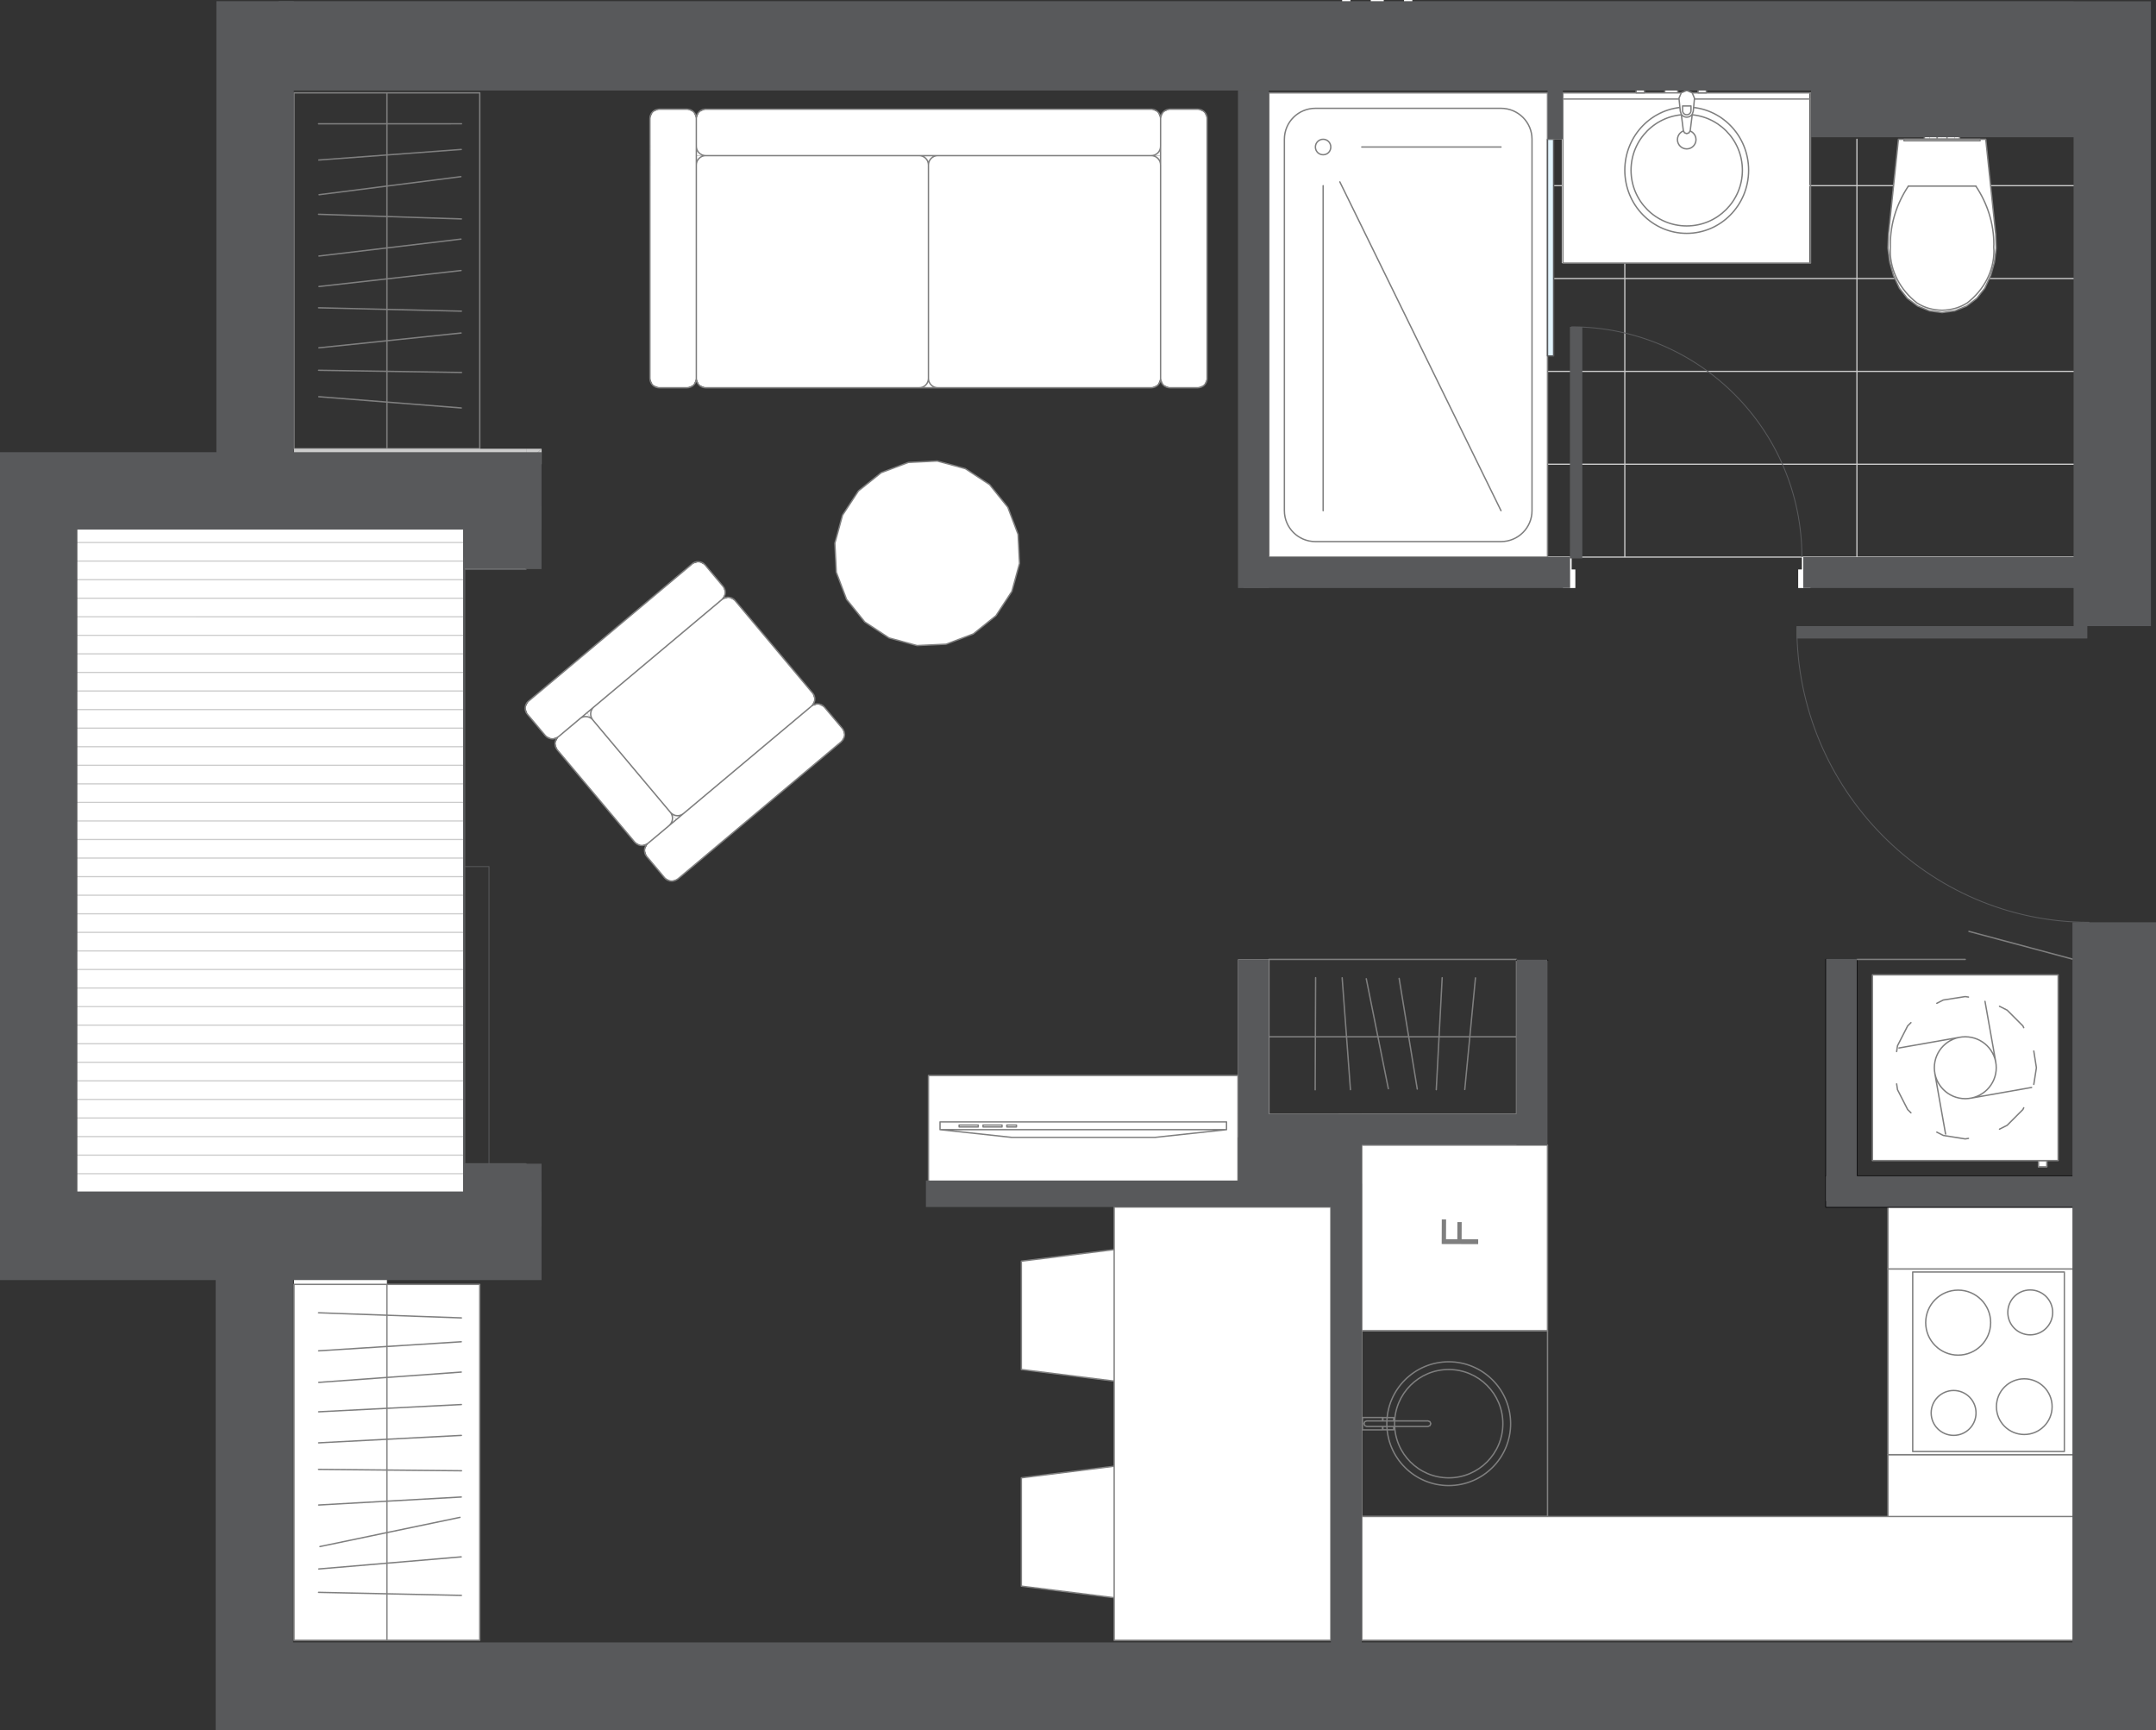 <?xml version="1.0" encoding="UTF-8"?> <svg xmlns="http://www.w3.org/2000/svg" id="_Слой_2" data-name="Слой 2" viewBox="0 0 1117.23 896.49"><rect x="0" y="0" width="1117.23" height="896.49" fill="#333333" stroke="none"/> <defs> <style> .cls-1 { stroke-width: .71px; } .cls-1, .cls-2, .cls-3, .cls-4, .cls-5, .cls-6, .cls-7, .cls-8 { fill: none; } .cls-1, .cls-2, .cls-3, .cls-4, .cls-6, .cls-7, .cls-8 { stroke-linecap: round; stroke-linejoin: round; } .cls-1, .cls-4 { stroke: #7f7f7f; } .cls-9 { fill: #fff; } .cls-9, .cls-10, .cls-5, .cls-11 { fill-rule: evenodd; } .cls-10 { fill: #e1f4fd; } .cls-2 { stroke-width: 1.18px; } .cls-2, .cls-6, .cls-7 { stroke: #58595b; } .cls-3 { stroke: #ccc; stroke-width: .62px; } .cls-4, .cls-7, .cls-8 { stroke-width: .71px; } .cls-6 { stroke-width: .47px; } .cls-12 { fill: #7f7f7f; } .cls-8 { stroke: #000; } .cls-11 { fill: #ccc; } .cls-13 { fill: #58595b; } </style> </defs> <g id="Layer_1" data-name="Layer 1"> <polyline class="cls-9" points="240.56 272.64 240.56 625.46 32.08 625.46 32.08 272.64 240.56 272.64"></polyline> <path class="cls-3" d="M32.08,617.81H240.56m-208.48-9.62H240.56m-208.48-9.62H240.56m-208.48-9.62H240.56m-208.48-9.62H240.56m-208.48-9.62H240.56m-208.48-9.62H240.56m-208.48-9.62H240.56m-208.48-9.62H240.56m-208.48-9.62H240.56m-208.48-9.62H240.56m-208.48-9.62H240.56m-208.48-9.62H240.56m-208.48-9.62H240.56m-208.48-9.62H240.56m-208.48-9.62H240.56m-208.48-9.62H240.56m-208.48-9.62H240.56m-208.48-9.62H240.56m-208.48-9.62H240.56m-208.48-9.62H240.56m-208.48-9.62H240.56m-208.48-9.62H240.56m-208.48-9.62H240.56m-208.48-9.62H240.56m-208.48-9.62H240.56m-208.48-9.62H240.56m-208.48-9.62H240.56m-208.48-9.62H240.56m-208.48-9.62H240.56m-208.48-9.62H240.56m-208.48-9.62H240.56m-208.48-9.62H240.56m-208.48-9.62H240.56m-208.48-9.62H240.56m-208.48-9.62H240.56"></path> <polyline class="cls-5" points="240.56 272.64 32.08 272.64 32.08 625.46 240.56 625.46 240.56 272.64"></polyline> <path class="cls-2" d="M240.56,272.64H32.08m0,0v352.82m0,0H240.56m0,0V272.64"></path> <path class="cls-3" d="M721.69,48.11v240.56m120.28-240.56v240.56m120.28-216.51v216.51m-304.72,0h417.02m-417.02-48.11h417.02m-417.02-48.11h417.02m-417.02-48.11h417.02m-417.02-48.11h417.02m-417.02-48.11h280.68"></path> <polyline class="cls-5" points="657.53 48.11 657.53 288.68 1074.56 288.68 1074.56 72.17 938.21 72.17 938.21 48.11 657.53 48.11"></polyline> <polyline class="cls-9" points="481.13 613.43 641.52 613.43 641.52 557.3 481.13 557.3 481.13 613.43"></polyline> <path class="cls-4" d="M481.13,557.3h160.39m0,0v56.13m0,0h-160.39m0,0v-56.13"></path> <polyline class="cls-9" points="635.58 581.36 487.12 581.36 487.12 585.37 524.24 589.37 598.47 589.37 635.58 585.37 635.58 581.36"></polyline> <path class="cls-4" d="M635.58,581.36h-148.46m0,0v4.01m0,0l37.12,4.01m0,0h74.23m0,0l37.11-4.01m0,0v-4.01m-138.56,1.61h9.9m0,0v.99m0,0h-9.9m0,0v-.99m12.39,0h9.84m0,0v.99m0,0h-9.84m0,0v-.99m12.33,0h4.98m0,0v.99m0,0h-4.98m0,0v-.99m113.83,2.4h-148.46"></path> <polyline class="cls-9" points="731.87 0 727.57 0 727.57 3.21 731.87 3.21 731.87 0"></polyline> <polyline class="cls-9" points="699.79 0 695.49 0 695.49 3.21 699.79 3.21 699.79 0"></polyline> <polyline class="cls-9" points="717.05 0 710.32 0 710.32 3.21 717.05 3.21 717.05 0"></polyline> <polyline class="cls-9" points="420.53 365.93 422.23 362.67 421.1 359.16 380.93 311.24 377.65 309.54 374.14 310.64 304.1 369.4 350.49 424.69 420.53 365.93"></polyline> <polyline class="cls-9" points="350.49 424.69 304.1 369.4 289.39 381.77 287.69 385.04 288.77 388.56 328.99 436.48 332.22 438.17 335.72 437.07 350.49 424.69"></polyline> <polyline class="cls-9" points="435.98 384.35 437.67 381.1 436.6 377.59 427.27 366.52 424.04 364.82 420.53 365.93 335.72 437.07 334.03 440.32 335.16 443.84 344.44 454.9 347.72 456.6 351.23 455.5 435.98 384.35"></polyline> <polyline class="cls-9" points="374.14 310.64 375.84 307.37 374.71 303.86 365.43 292.81 362.2 291.11 358.69 292.22 273.89 363.35 272.19 366.62 273.32 370.13 282.6 381.18 285.88 382.88 289.39 381.77 374.14 310.64"></polyline> <path class="cls-4" d="M421.1,359.16l-40.17-47.92m-6.79-.59l-66.36,55.67m-.57,6.78l40.23,47.9m6.73,.59l66.36-55.67m.57-6.77l-40.17-47.92m-6.79-.59l-66.36,55.67m-.57,6.78l40.23,47.9m6.73,.59l66.36-55.67m-73.1,55.07l-40.23-47.9m-6.79-.59l-11.03,9.27m-.62,6.78l40.23,47.92m6.73,.59l11.09-9.29m89.79-50.19l-9.34-11.07m-6.73-.59l-84.81,71.14m-.57,6.77l9.28,11.07m6.79,.59l84.75-71.14m-61.27-80.49l-9.28-11.05m-6.73-.59l-84.81,71.13m-.57,6.78l9.28,11.05m6.79,.59l84.75-71.13m0,0c.85-.72,1.98-1.12,3.06-1.12,1.47,0,2.83,.62,3.73,1.71m-73.72,61.85c-.73-.87-1.13-1.96-1.13-3.09,0-1.43,.62-2.77,1.7-3.69m46.39,55.28c-.85,.74-1.92,1.14-3.11,1.14-1.36,0-2.71-.64-3.62-1.74m73.66-61.84c.74,.87,1.13,1.96,1.13,3.09,0,1.41-.62,2.76-1.7,3.67m-46.39-55.28c.85-.72,1.98-1.12,3.06-1.12,1.47,0,2.83,.62,3.73,1.71m-73.72,61.85c-.73-.87-1.13-1.96-1.13-3.09,0-1.43,.62-2.77,1.7-3.69m46.39,55.28c-.85,.74-1.92,1.14-3.11,1.14-1.36,0-2.71-.64-3.62-1.74m73.66-61.84c.74,.87,1.13,1.96,1.13,3.09,0,1.41-.62,2.76-1.7,3.67m-120.11,6.57c.85-.72,1.98-1.12,3.11-1.12,1.42,0,2.77,.62,3.68,1.71m-18.44,15.46c-.74-.87-1.13-1.96-1.13-3.09,0-1.41,.62-2.78,1.75-3.69m46.34,55.3c-.85,.72-1.92,1.12-3.06,1.12-1.41,0-2.77-.62-3.68-1.71m18.44-15.48c.68,.87,1.07,1.97,1.07,3.1,0,1.43-.62,2.78-1.7,3.69m73.72-61.85c.85-.72,1.92-1.12,3.11-1.12,1.41,0,2.72,.62,3.62,1.71m-92.11,77.32c-.74-.87-1.13-1.96-1.13-3.09,0-1.41,.62-2.76,1.7-3.67m15.5,18.43c-.91,.72-1.98,1.12-3.11,1.12-1.41,0-2.77-.62-3.68-1.71m92.16-77.32c.68,.87,1.07,1.96,1.07,3.1,0,1.41-.62,2.76-1.7,3.67m-77.28-92.13c.85-.72,1.92-1.12,3.06-1.12,1.41,0,2.77,.62,3.68,1.71m-92.11,77.32c-.74-.87-1.13-1.96-1.13-3.1,0-1.43,.62-2.78,1.7-3.69m15.5,18.43c-.91,.74-1.98,1.14-3.11,1.14-1.41,0-2.77-.64-3.68-1.73m92.11-77.32c.74,.88,1.13,1.97,1.13,3.09,0,1.43-.62,2.78-1.7,3.69"></path> <polyline class="cls-9" points="1008.93 72.17 1008.93 68.96 1008.19 68.96 1008.19 72.17 1008.93 72.17"></polyline> <polyline class="cls-9" points="1008.19 72.17 1008.19 68.96 1006.38 68.96 1006.38 72.17 1008.19 72.17"></polyline> <polyline class="cls-9" points="1006.38 72.17 1006.38 68.96 1004.57 68.96 1004.57 72.17 1006.38 72.17"></polyline> <polyline class="cls-9" points="1004.57 72.17 1004.57 68.96 1003.78 68.96 1003.78 72.17 1004.57 72.17"></polyline> <polyline class="cls-9" points="1015.49 72.17 1015.49 68.96 1012.83 68.96 1012.83 72.17 1015.49 72.17"></polyline> <polyline class="cls-9" points="1012.83 72.17 1012.83 68.96 1008.93 68.96 1008.93 72.17 1012.83 72.17"></polyline> <polyline class="cls-9" points="1003.78 68.96 999.93 68.96 999.93 72.17 1003.78 72.17 1003.78 68.96"></polyline> <polyline class="cls-9" points="999.93 72.17 999.93 68.96 997.22 68.96 997.22 72.17 999.93 72.17"></polyline> <path class="cls-4" d="M1008.93,72.17h-.74m0,0h-1.81m0,0h-1.81m0,0h-.79m5.15-3.21h-.74m0,0h-1.81m0,0h-1.81m0,0h-.79m5.15,3.21v-3.21m-5.15,3.21v-3.21m11.71,3.21h-2.66m0,0h-3.9m-5.15,0h-3.85m0,0h-2.72m18.27-3.21h-2.66m0,0h-3.9m-5.15,0h-3.85m0,0h-2.72m18.27,3.21v-3.21m-18.27,3.21v-3.21"></path> <polyline class="cls-9" points="1033.54 135.79 1034.44 128.59 1034.16 121.32 1029.01 72.17 983.75 72.17 978.6 121.32 978.32 128.59 979.23 135.79 981.21 142.77 984.26 149.36 988.33 154.57 993.65 158.58 999.82 161.1 1006.38 161.98 1012.94 161.1 1019.11 158.58 1024.37 154.57 1028.5 149.36 1031.56 142.77 1033.54 135.79"></polyline> <path class="cls-4" d="M1033.54,135.79l-1.98,6.98m0,0l-3.05,6.59m0,0l-4.13,5.21m0,0l-5.26,4.01m0,0l-6.17,2.52m0,0l-6.56,.88m0,0l-6.56-.88m0,0l-6.17-2.52m0,0l-5.32-4.01m0,0l-4.07-5.21m0,0l-3.06-6.59m0,0l-1.98-6.98m0,0l-.91-7.2m0,0l.28-7.26m0,0l5.15-49.15m0,0h45.26m0,0l5.15,49.15m0,0l.28,7.26m0,0l-.91,7.2m-44.64-39.34h17.48m0,0h17.48"></path> <path class="cls-1" d="M1006.38,160.76c-4.69-.02-9.22-1.33-13.01-3.76m0-.01c-8.77-6.85-13.86-16.67-13.86-26.98,0-.67,.06-1.35,.06-2m0,0v-1.41c0-10.6,3.23-21.01,9.34-30.17m34.96,0c6.11,9.16,9.33,19.56,9.33,30.17l-.06,1.41m0,0c.06,.67,.11,1.33,.11,2,0,10.31-5.03,20.14-13.86,26.98m0,0c-3.79,2.42-8.32,3.73-13.01,3.77"></path> <polyline class="cls-9" points="986.64 72.17 986.64 72.97 1026.13 72.97 1026.13 72.17 986.64 72.17"></polyline> <path class="cls-4" d="M986.64,72.17h39.43m0,0v.8m0,0h-39.43m0,0v-.8"></path> <polyline class="cls-9" points="801.91 48.11 657.53 48.11 657.53 288.68 801.91 288.68 801.91 48.11"></polyline> <path class="cls-4" d="M801.91,48.11v240.56m0,0h-144.38m0,0V48.11m0,0h144.38m-120.28,8.02h96.18m16.07,16.04v192.45m-16.07,16.03h-96.18m-16.07-16.03V72.17m40.11,4.01h72.13m-92.16,20.05v168.39m8.66-170.37l83.51,170.37m0-208.49c8.88,0,16.07,7.17,16.07,16.04m0,192.45c0,8.85-7.19,16.03-16.07,16.03m-96.18,0c-8.88,0-16.07-7.19-16.07-16.03m0-192.45c0-8.87,7.19-16.04,16.07-16.04m7.98,20.05c0-2.23-1.75-4.01-3.96-4.01s-4.02,1.78-4.02,4.01,1.75,4.01,4.02,4.01,3.96-1.79,3.96-4.01"></path> <polyline class="cls-9" points="801.91 593.39 705.68 593.39 705.68 689.61 801.91 689.61 801.91 593.39"></polyline> <path class="cls-4" d="M801.91,593.39v96.23m0,0h-96.24m0,0v-96.23m0,0h96.24"></path> <polygon class="cls-12" points="765.99 644.7 747.08 644.64 747.13 631.88 749.36 631.89 749.32 642.14 755.18 642.16 755.21 633.29 757.44 633.29 757.41 642.17 766 642.2 765.99 644.7"></polygon> <path class="cls-4" d="M705.68,689.61v96.23m96.24-96.23v96.23m-96.24-96.23h96.24m-96.24,96.23h96.24m-51.2-16.04c-17.71,0-32.08-14.37-32.08-32.07s14.37-32.07,32.08-32.07m0,0c17.71,0,32.08,14.35,32.08,32.07s-14.37,32.07-32.08,32.07m28.06-32.07c0-15.51-12.56-28.07-28.06-28.07s-28.06,12.56-28.06,28.07,12.56,28.07,28.06,28.07,28.06-12.58,28.06-28.07m-38.81-1.44l1.02,.41m0,0l.45,1.03m0,0l-.45,1.01m0,0l-1.02,.44m0,0h-31.74m0,0l-1.02-.44m0,0l-.4-1.01m0,0l.4-1.03m0,0l1.02-.41m0,0h31.74m-23.54-1.77v1.77m0,0h-8.2m0,0l-1.02,.41m0,0l-.4,1.03m0,0l.4,1.01m0,0l1.02,.44m0,0h8.2m0,0v1.75m0,0h-10.41m0,0v-6.4m0,0h10.41m5.77,.05v1.72m0,0h-5.6m0,0v-1.72m0,0h5.6m0,6.3h-5.6m0,0v-1.7m0,0h5.6m0,0v1.7"></path> <polyline class="cls-9" points="1074.56 753.76 978.32 753.76 978.32 786.01 1074.56 786.01 1074.56 753.76"></polyline> <path class="cls-4" d="M978.32,753.76v32.25m0,0h96.24m0,0v-32.25m0,0h-96.24"></path> <polyline class="cls-9" points="978.32 657.54 978.32 753.76 1074.56 753.76 1074.56 657.54 978.32 657.54"></polyline> <polyline class="cls-9" points="991.16 659.14 991.16 752.16 1069.75 752.16 1069.75 659.14 991.16 659.14"></polyline> <path class="cls-4" d="M991.16,659.14v93.02m0,0h78.58m0,0v-93.02m0,0h-78.58m72.53,20.93c0-6.43-5.2-11.63-11.65-11.63s-11.6,5.2-11.6,11.63,5.15,11.63,11.6,11.63,11.65-5.21,11.65-11.63m-32.14,5.3c0-9.3-7.53-16.84-16.86-16.84s-16.8,7.54-16.8,16.84,7.53,16.84,16.8,16.84,16.86-7.54,16.86-16.84m31.85,43.54c0-7.99-6.45-14.43-14.43-14.43s-14.43,6.44-14.43,14.43,6.45,14.43,14.43,14.43,14.43-6.46,14.43-14.43m-39.43,3.25c0-6.43-5.2-11.63-11.6-11.63s-11.65,5.2-11.65,11.63,5.21,11.63,11.65,11.63,11.6-5.21,11.6-11.63m-45.66-74.62v96.23m96.24-96.23v96.23m-96.24-96.23h96.24m-96.24,96.23h96.24"></path> <polyline class="cls-9" points="937.61 136.32 937.61 48.11 809.3 48.11 809.3 136.32 937.61 136.32"></polyline> <polyline class="cls-9" points="884.23 48.11 884.23 44.9 879.93 44.9 879.93 48.11 884.23 48.11"></polyline> <path class="cls-4" d="M884.23,48.11h-4.3m0,0v-3.21m0,0h4.3m0,0v3.21"></path> <polyline class="cls-9" points="852.15 48.11 852.15 44.9 847.85 44.9 847.85 48.11 852.15 48.11"></polyline> <path class="cls-4" d="M852.15,48.11h-4.3m0,0v-3.21m0,0h4.3m0,0v3.21"></path> <polyline class="cls-9" points="869.41 48.11 869.41 44.9 862.68 44.9 862.68 48.11 869.41 48.11"></polyline> <path class="cls-4" d="M869.41,48.11h-6.73m0,0v-3.21m0,0h6.73m0,0v3.21m68.8,88.21h-128.31m128.31-88.21h-128.31m0,88.21V48.11m128.31,88.21V48.11m0,3.21h-128.31"></path> <path class="cls-1" d="M906.13,88.21c0-18.08-14.37-32.72-32.08-32.72s-32.08,14.64-32.08,32.72,14.37,32.71,32.08,32.71,32.08-14.66,32.08-32.71"></path> <path class="cls-4" d="M902.9,88.21c0-15.96-12.9-28.87-28.85-28.87s-28.85,12.91-28.85,28.87,12.9,28.87,28.85,28.87,28.85-12.93,28.85-28.87m-24.04-15.86c0-2.65-2.15-4.81-4.81-4.81s-4.81,2.16-4.81,4.81,2.15,4.81,4.81,4.81,4.81-2.15,4.81-4.81"></path> <polyline class="cls-9" points="878.07 50.92 876.88 48.08 874.05 46.91 871.22 48.08 870.03 50.92 870.71 57.64 871.22 59.16 872.3 67.66 872.86 68.79 874.05 69.23 875.24 68.79 875.86 67.66 876.93 59.16 877.44 57.64 878.07 50.92"></polyline> <path class="cls-4" d="M878.07,50.92l-.62,6.72m0,0l-.51,1.52m0,0l-1.07,8.5m0,0l-.62,1.13m0,0l-1.19,.45m0,0l-1.19-.45m0,0l-.57-1.13m0,0l-1.07-8.5m0,0l-.51-1.52m0,0l-.68-6.72m0,0l1.19-2.84m0,0l2.83-1.17m0,0l2.83,1.17m0,0l1.19,2.84m-6.17,3.99v2.37m4.36,0v-2.37m0,0h-4.36m4.36,2.37c0,1.21-.96,2.18-2.21,2.18s-2.15-.98-2.15-2.18m5.03,1.88c-.62,.96-1.7,1.56-2.89,1.56s-2.21-.59-2.83-1.56"></path> <polyline class="cls-9" points="1074.56 625.46 978.32 625.46 978.32 657.54 1074.56 657.54 1074.56 625.46"></polyline> <path class="cls-4" d="M978.32,625.46v32.08m0,0h96.24m0,0v-32.08m0,0h-96.24"></path> <polyline class="cls-9" points="152.36 657.54 152.36 849.99 200.51 849.99 200.51 657.54 152.36 657.54"></polyline> <path class="cls-4" d="M248.6,232.54V48.11m0,0h-96.24m0,0V232.54m0,0h96.24m-48.09,0V48.11m38.53,163.29l-73.83-5.83m73.94-12.56l-74.06-1.14m73.83-19.31l-73.66,7.68m73.83-19l-74-1.75m73.83-19.31l-73.61,8.29m73.55-24.57l-73.55,8.77m73.78-19.21l-74-2.42m73.72-19.5l-73.44,9.35m73.66-23.45l-73.83,5.48m73.94-18.79l-74.06,.02"></path> <polyline class="cls-9" points="248.6 849.99 248.6 665.55 152.36 665.55 152.36 849.99 248.6 849.99"></polyline> <path class="cls-4" d="M248.6,849.98v-184.43m0,0h-96.24m0,0v184.43m0,0h96.24m-48.09,0v-184.43m38.58,161.16l-74-1.58m73.89-18.38l-73.78,6.27m73.15-26.74l-72.53,15.12m73.21-25.67l-73.89,4.15m74-17.75l-74.06-.72m74-17.61l-73.95,3.86m73.95-19.85l-73.95,3.77m73.89-20.59l-73.83,5.34m73.83-21.05l-73.89,4.7m73.95-17.06l-74-2.65"></path> <path class="cls-4" d="M785.85,497.16h-128.31m0,0v80.19m0,0h128.31m0,0v-80.19m0,40.1h-128.31m107.04-30.52l-5.54,57.82m-11.71-57.91l-3.06,58.01m-19.24-57.67l9.39,57.33m-26.42-57.14l11.43,56.95m-23.93-57.45l4.3,57.95m-18.05-58.02l-.23,58.1"></path> <polyline class="cls-9" points="1074.56 849.99 1074.56 785.84 705.68 785.84 705.68 849.99 1074.56 849.99"></polyline> <path class="cls-4" d="M705.68,849.98v-64.15m0,0h368.88m0,0v64.15m0,0h-368.88"></path> <polyline class="cls-9" points="593.43 645.51 529.27 653.53 529.27 709.66 593.43 717.68 593.43 645.51"></polyline> <path class="cls-4" d="M593.43,645.51v72.17m0,0l-64.16-8.02m0,0v-56.13m0,0l64.16-8.02"></path> <polyline class="cls-9" points="593.43 829.94 593.43 757.77 529.27 765.79 529.27 821.92 593.43 829.94"></polyline> <path class="cls-4" d="M593.43,829.94v-72.17m0,0l-64.16,8.02m0,0v56.13m0,0l64.16,8.02"></path> <polyline class="cls-9" points="504.38 328.49 516.09 319.06 524.35 306.47 528.31 291.96 527.57 276.92 522.26 262.85 512.81 251.11 500.25 242.85 485.71 238.89 470.72 239.62 456.63 244.94 444.86 254.37 436.6 266.96 432.64 281.47 433.38 296.52 438.69 310.58 448.14 322.32 460.7 330.58 475.24 334.54 490.29 333.82 504.38 328.49"></polyline> <path class="cls-4" d="M504.38,328.49l11.71-9.43m0,0l8.26-12.59m0,0l3.96-14.51m0,0l-.74-15.04m0,0l-5.32-14.06m0,0l-9.45-11.74m0,0l-12.56-8.26m0,0l-14.54-3.96m0,0l-14.99,.72m0,0l-14.09,5.32m0,0l-11.77,9.43m0,0l-8.26,12.59m0,0l-3.96,14.51m0,0l.73,15.04m0,0l5.32,14.06m0,0l9.45,11.74m0,0l12.56,8.26m0,0l14.54,3.96m0,0l15.05-.72m0,0l14.09-5.32"></path> <polyline class="cls-9" points="577.36 849.99 689.61 849.99 689.61 625.46 577.36 625.46 577.36 849.99"></polyline> <path class="cls-4" d="M577.36,849.98v-224.52m0,0h112.25m0,0v224.52m0,0h-112.25m0,0v-224.52m0,0h112.25m0,0v224.52m0,0h-112.25"></path> <polyline class="cls-5" points="240.56 625.46 272.64 625.46 272.64 609.42 240.56 609.42 240.56 625.46"></polyline> <polyline class="cls-9" points="272.64 609.42 272.64 603.01 240.56 603.01 240.56 609.42 272.64 609.42"></polyline> <polyline class="cls-9" points="240.56 288.68 240.56 295.09 272.64 295.09 272.64 288.68 240.56 288.68"></polyline> <path class="cls-6" d="M272.64,609.42v-6.42m0,0h-32.08m0,0v6.42m0,0h32.08m-32.08-320.75v6.42m0,0h32.08m0,0v-6.42m0,0h-32.08m0,6.42v153.96h12.84v153.96m-12.84,6.42h32.08m-32.08,0h32.08m-32.08-320.75h32.08m-32.08,0h32.08"></path> <path class="cls-6" d="M1082.53,477.92c-83.56,0-151.4-69.07-151.4-152.67"></path> <polyline class="cls-11" points="152.36 240.56 152.36 272.64 136.35 272.64 136.35 240.56 152.36 240.56"></polyline> <path class="cls-8" d="M136.35,240.56v32.07m16.01,0v-32.07"></path> <polyline class="cls-10" points="801.91 72.17 805.08 72.17 805.08 184.43 801.91 184.43 801.91 72.17"></polyline> <path class="cls-7" d="M801.91,72.17v112.26m0,0h3.17m0,0V72.17m0,0h-3.17"></path> <polyline class="cls-11" points="946.24 609.42 962.25 609.42 946.24 625.46 946.24 609.42"></polyline> <polyline class="cls-11" points="962.25 625.46 962.25 609.42 1074.56 609.42 1074.56 625.46 962.25 625.46"></polyline> <polyline class="cls-11" points="962.25 609.42 962.25 625.46 946.24 625.46 962.25 609.42"></polyline> <path class="cls-8" d="M946.24,625.46v-16.03m0,16.03h128.31m0-16.03v16.03m0-16.03h-112.3"></path> <polyline class="cls-11" points="272.64 240.56 280.68 232.54 280.68 240.56 272.64 240.56"></polyline> <polyline class="cls-11" points="272.64 232.54 272.64 240.56 152.36 240.56 152.36 232.54 272.64 232.54"></polyline> <polyline class="cls-11" points="272.64 232.54 280.68 232.54 272.64 240.56 272.64 232.54"></polyline> <polyline class="cls-11" points="946.24 497.16 962.25 497.16 962.25 609.42 946.24 609.42 946.24 497.16"></polyline> <path class="cls-8" d="M962.25,609.42v-112.27m-16.01,0h16.01m-16.01,0v112.27"></path> <polyline class="cls-11" points="693.63 589.37 705.68 577.35 705.68 589.37 693.63 589.37"></polyline> <polyline class="cls-11" points="693.63 589.37 693.63 577.35 705.68 577.35 693.63 589.37"></polyline> <path class="cls-8" d="M657.53,589.37h36.1"></path> <path class="cls-8" d="M785.85,497.56h16.07"></path> <path class="cls-8" d="M653.57,613.43v-24.06"></path> <polyline class="cls-11" points="785.85 577.35 785.85 593.39 705.68 593.39 705.68 577.35 785.85 577.35"></polyline> <polyline class="cls-11" points="693.63 589.37 705.68 589.37 705.68 613.43 693.63 613.43 693.63 589.37"></polyline> <path class="cls-8" d="M693.63,589.37v24.06"></path> <polyline class="cls-11" points="657.53 577.35 657.53 589.37 641.52 589.37 657.53 577.35"></polyline> <polyline class="cls-11" points="657.53 577.35 641.52 577.35 641.52 497.16 657.53 497.16 657.53 577.35"></polyline> <polyline class="cls-11" points="641.52 577.35 657.53 577.35 641.52 589.37 641.52 577.35"></polyline> <path class="cls-8" d="M653.57,589.37h3.96"></path> <polyline class="cls-11" points="809.89 72.17 801.91 72.17 801.91 48.11 809.89 48.11 809.89 72.17"></polyline> <polyline class="cls-9" points="360.84 196.11 362.26 199.51 365.65 200.92 596.6 200.92 599.99 199.51 601.41 196.11 601.41 80.64 360.84 80.64 360.84 196.11"></polyline> <polyline class="cls-9" points="360.84 80.64 601.41 80.64 601.41 61.39 599.99 57.99 596.6 56.58 365.65 56.58 362.26 57.99 360.84 61.39 360.84 80.64"></polyline> <polyline class="cls-9" points="336.8 196.11 338.21 199.51 341.61 200.92 356.04 200.92 359.43 199.51 360.84 196.11 360.84 61.39 359.43 57.99 356.04 56.58 341.61 56.58 338.21 57.99 336.8 61.39 336.8 196.11"></polyline> <polyline class="cls-9" points="601.41 196.11 602.82 199.51 606.22 200.92 620.7 200.92 624.09 199.51 625.51 196.11 625.51 61.39 624.09 57.99 620.7 56.58 606.22 56.58 602.82 57.99 601.41 61.39 601.41 196.11"></polyline> <path class="cls-4" d="M365.65,200.92h110.66m4.81-4.81V85.45m-4.81-4.81h-110.66m-4.81,4.81v110.66m125.09,4.81h110.66m4.81-4.81V85.45m-4.81-4.81h-110.66m-4.81,4.81v110.66m-115.47,4.81h230.95m4.81-4.81V85.45m-4.81-4.81h-230.95m-4.81,4.81v110.66m4.81-115.47h230.95m4.81-4.81v-14.43m-4.81-4.81h-230.95m-4.81,4.81v14.43m-19.24,125.1h14.43m4.81-4.81V61.39m-4.81-4.81h-14.43m-4.81,4.81V196.11m269.42,4.81h14.43m4.87-4.81V61.39m-4.87-4.81h-14.43m-4.81,4.81V196.11m-120.28,0c0,2.66-2.15,4.81-4.81,4.81m0-120.28c2.66,0,4.81,2.16,4.81,4.81m-120.28,0c0-2.65,2.21-4.81,4.81-4.81m0,120.28c-2.6,0-4.81-2.15-4.81-4.81m240.56,0c0,2.66-2.15,4.81-4.81,4.81m0-120.28c2.66,0,4.81,2.16,4.81,4.81m-120.28,0c0-2.65,2.21-4.81,4.81-4.81m0,120.28c-2.6,0-4.81-2.15-4.81-4.81m120.28,0c0,2.66-2.15,4.81-4.81,4.81m0-120.28c2.66,0,4.81,2.16,4.81,4.81m-240.56,0c0-2.65,2.21-4.81,4.81-4.81m0,120.28c-2.6,0-4.81-2.15-4.81-4.81m240.56-120.28c0,2.66-2.15,4.81-4.81,4.81m0-24.06c2.66,0,4.81,2.16,4.81,4.81m-240.56,0c0-2.65,2.21-4.81,4.81-4.81m0,24.06c-2.6,0-4.81-2.15-4.81-4.81m0,120.28c0,2.66-2.15,4.81-4.81,4.81m0-144.34c2.66,0,4.81,2.16,4.81,4.81m-24.04,0c0-2.65,2.15-4.81,4.81-4.81m0,144.34c-2.66,0-4.81-2.15-4.81-4.81m288.71,0c0,2.66-2.15,4.81-4.87,4.81m0-144.34c2.72,0,4.87,2.16,4.87,4.81m-24.1,0c0-2.65,2.21-4.81,4.81-4.81m0,144.34c-2.6,0-4.81-2.15-4.81-4.81"></path> <polyline class="cls-9" points="1060.64 601.4 1056.34 601.4 1056.34 604.61 1060.64 604.61 1060.64 601.4"></polyline> <path class="cls-4" d="M1060.64,601.4h-4.3m0,0v3.21m0,0h4.3m0,0v-3.21"></path> <polyline class="cls-9" points="1060.64 601.4 1056.34 601.4 1056.34 604.61 1060.64 604.61 1060.64 601.4"></polyline> <path class="cls-4" d="M1060.64,601.4h-4.3m0,0v3.21m0,0h4.3m0,0v-3.21"></path> <polyline class="cls-9" points="1066.52 601.4 1066.52 505.18 970.29 505.18 970.29 601.4 1066.52 601.4"></polyline> <path class="cls-4" d="M1066.52,601.4v-96.23m0,0h-96.24m0,0v96.23m0,0h96.24m-50.92-63.91l-31.57,5.57m37.17,26.01l31.57-5.57m-50.18-7.44l5.6,31.59m26.03-37.16l-5.6-31.59m5.83,34.38c0-8.87-7.18-16.03-16.07-16.03s-16.01,7.17-16.01,16.03,7.18,16.04,16.01,16.04,16.07-7.19,16.07-16.04"></path> <path class="cls-4" d="M1074.56,497.16l-54.26-14.53m-1.92,14.53h-56.12"></path> <path class="cls-4" d="M1055.26,553.29l-1.36-8.66m-5.21-12.11l-.45-.92m0,0l-8.15-8.16m0,0l-3.96-2m-16.07-4.78l-1.7-.25m0,0l-11.37,1.79m0,0l-3.34,1.7m-13.41,10.02l-1.7,1.69m0,0l-5.26,10.28m0,0l-.45,3.01m0,16.76l.45,3.01m0,0l5.26,10.28m0,0l1.7,1.69m13.41,10.02l3.34,1.7m0,0l11.37,1.81m0,0l1.7-.27m16.07-4.78l3.96-2m0,0l8.15-8.16m0,0l.45-.92m5.21-12.11l1.36-8.64"></path> <path class="cls-6" d="M814.42,169.36c65.91,0,119.32,53.42,119.32,119.32"></path> <polyline class="cls-9" points="931.81 304.71 938.21 304.71 938.21 288.68 933.74 288.68 933.74 295.09 931.81 295.09 931.81 304.71"></polyline> <polyline class="cls-9" points="809.89 304.71 816.34 304.71 816.34 295.09 814.42 295.09 814.42 288.68 809.89 288.68 809.89 304.71"></polyline> <rect class="cls-13" y="234.32" width="280.62" height="40.1"></rect> <rect class="cls-13" x="244.33" y="258.59" width="32.49" height="40.1" transform="translate(539.2 18.06) rotate(90)"></rect> <rect class="cls-13" x="244.33" y="599.2" width="32.49" height="40.1" transform="translate(879.82 358.68) rotate(90)"></rect> <rect class="cls-13" y="617.44" width="280.62" height="45.88"></rect> <rect class="cls-13" x="-175.82" y="441.62" width="391.73" height="40.1" transform="translate(481.72 441.62) rotate(90)"></rect> <rect class="cls-13" x="2.57" y="747.19" width="258.51" height="40.1" transform="translate(899.06 635.41) rotate(90)"></rect> <rect class="cls-13" x="886.29" y="665.55" width="418.57" height="43.3" transform="translate(1782.79 -408.38) rotate(90)"></rect> <rect class="cls-13" x="145.95" y="851.08" width="956.87" height="45.41" transform="translate(1248.76 1747.57) rotate(180)"></rect> <rect class="cls-13" x="946.24" y="609.44" width="155.56" height="16.01" transform="translate(2048.04 1234.88) rotate(180)"></rect> <rect class="cls-13" x="891.44" y="551.6" width="125.61" height="16.01" transform="translate(394.64 1513.85) rotate(-90)"></rect> <rect class="cls-13" x="514.97" y="162.15" width="269.11" height="16.01" transform="translate(479.37 819.68) rotate(-90)"></rect> <rect class="cls-13" x="644.31" y="288.69" width="169.31" height="16.01"></rect> <rect class="cls-13" x="934.45" y="288.69" width="169.31" height="16.01"></rect> <polygon class="cls-13" points="1074.53 .67 1074.53 .61 930.17 .61 916.22 .61 797.87 .61 785.37 .61 144.35 .61 144.35 46.91 938.48 46.91 938.48 71.12 1074.53 71.12 1074.53 324.44 1114.61 324.44 1114.61 .67 1074.53 .67"></polygon> <rect class="cls-13" x="2.17" y="110.59" width="260.05" height="40.1" transform="translate(262.83 -1.55) rotate(90)"></rect> <polygon class="cls-13" points="785.88 497.2 785.88 577.35 705.65 577.35 689.64 577.35 657.53 577.35 657.53 497.2 641.52 497.2 641.52 611.73 479.8 611.73 479.8 625.45 641.52 625.45 657.53 625.45 689.64 625.45 689.64 865.65 705.65 865.65 705.65 593.36 801.89 593.36 801.89 586.66 801.89 577.35 801.89 497.2 785.88 497.2"></polygon> <rect class="cls-13" x="801.91" y="43.34" width="7.98" height="28.83"></rect> <rect class="cls-13" x="930.93" y="324.44" width="150.72" height="6.42"></rect> <rect class="cls-13" x="756.74" y="226.16" width="120.02" height="6.42" transform="translate(1046.11 -587.38) rotate(90)"></rect> </g> </svg> 